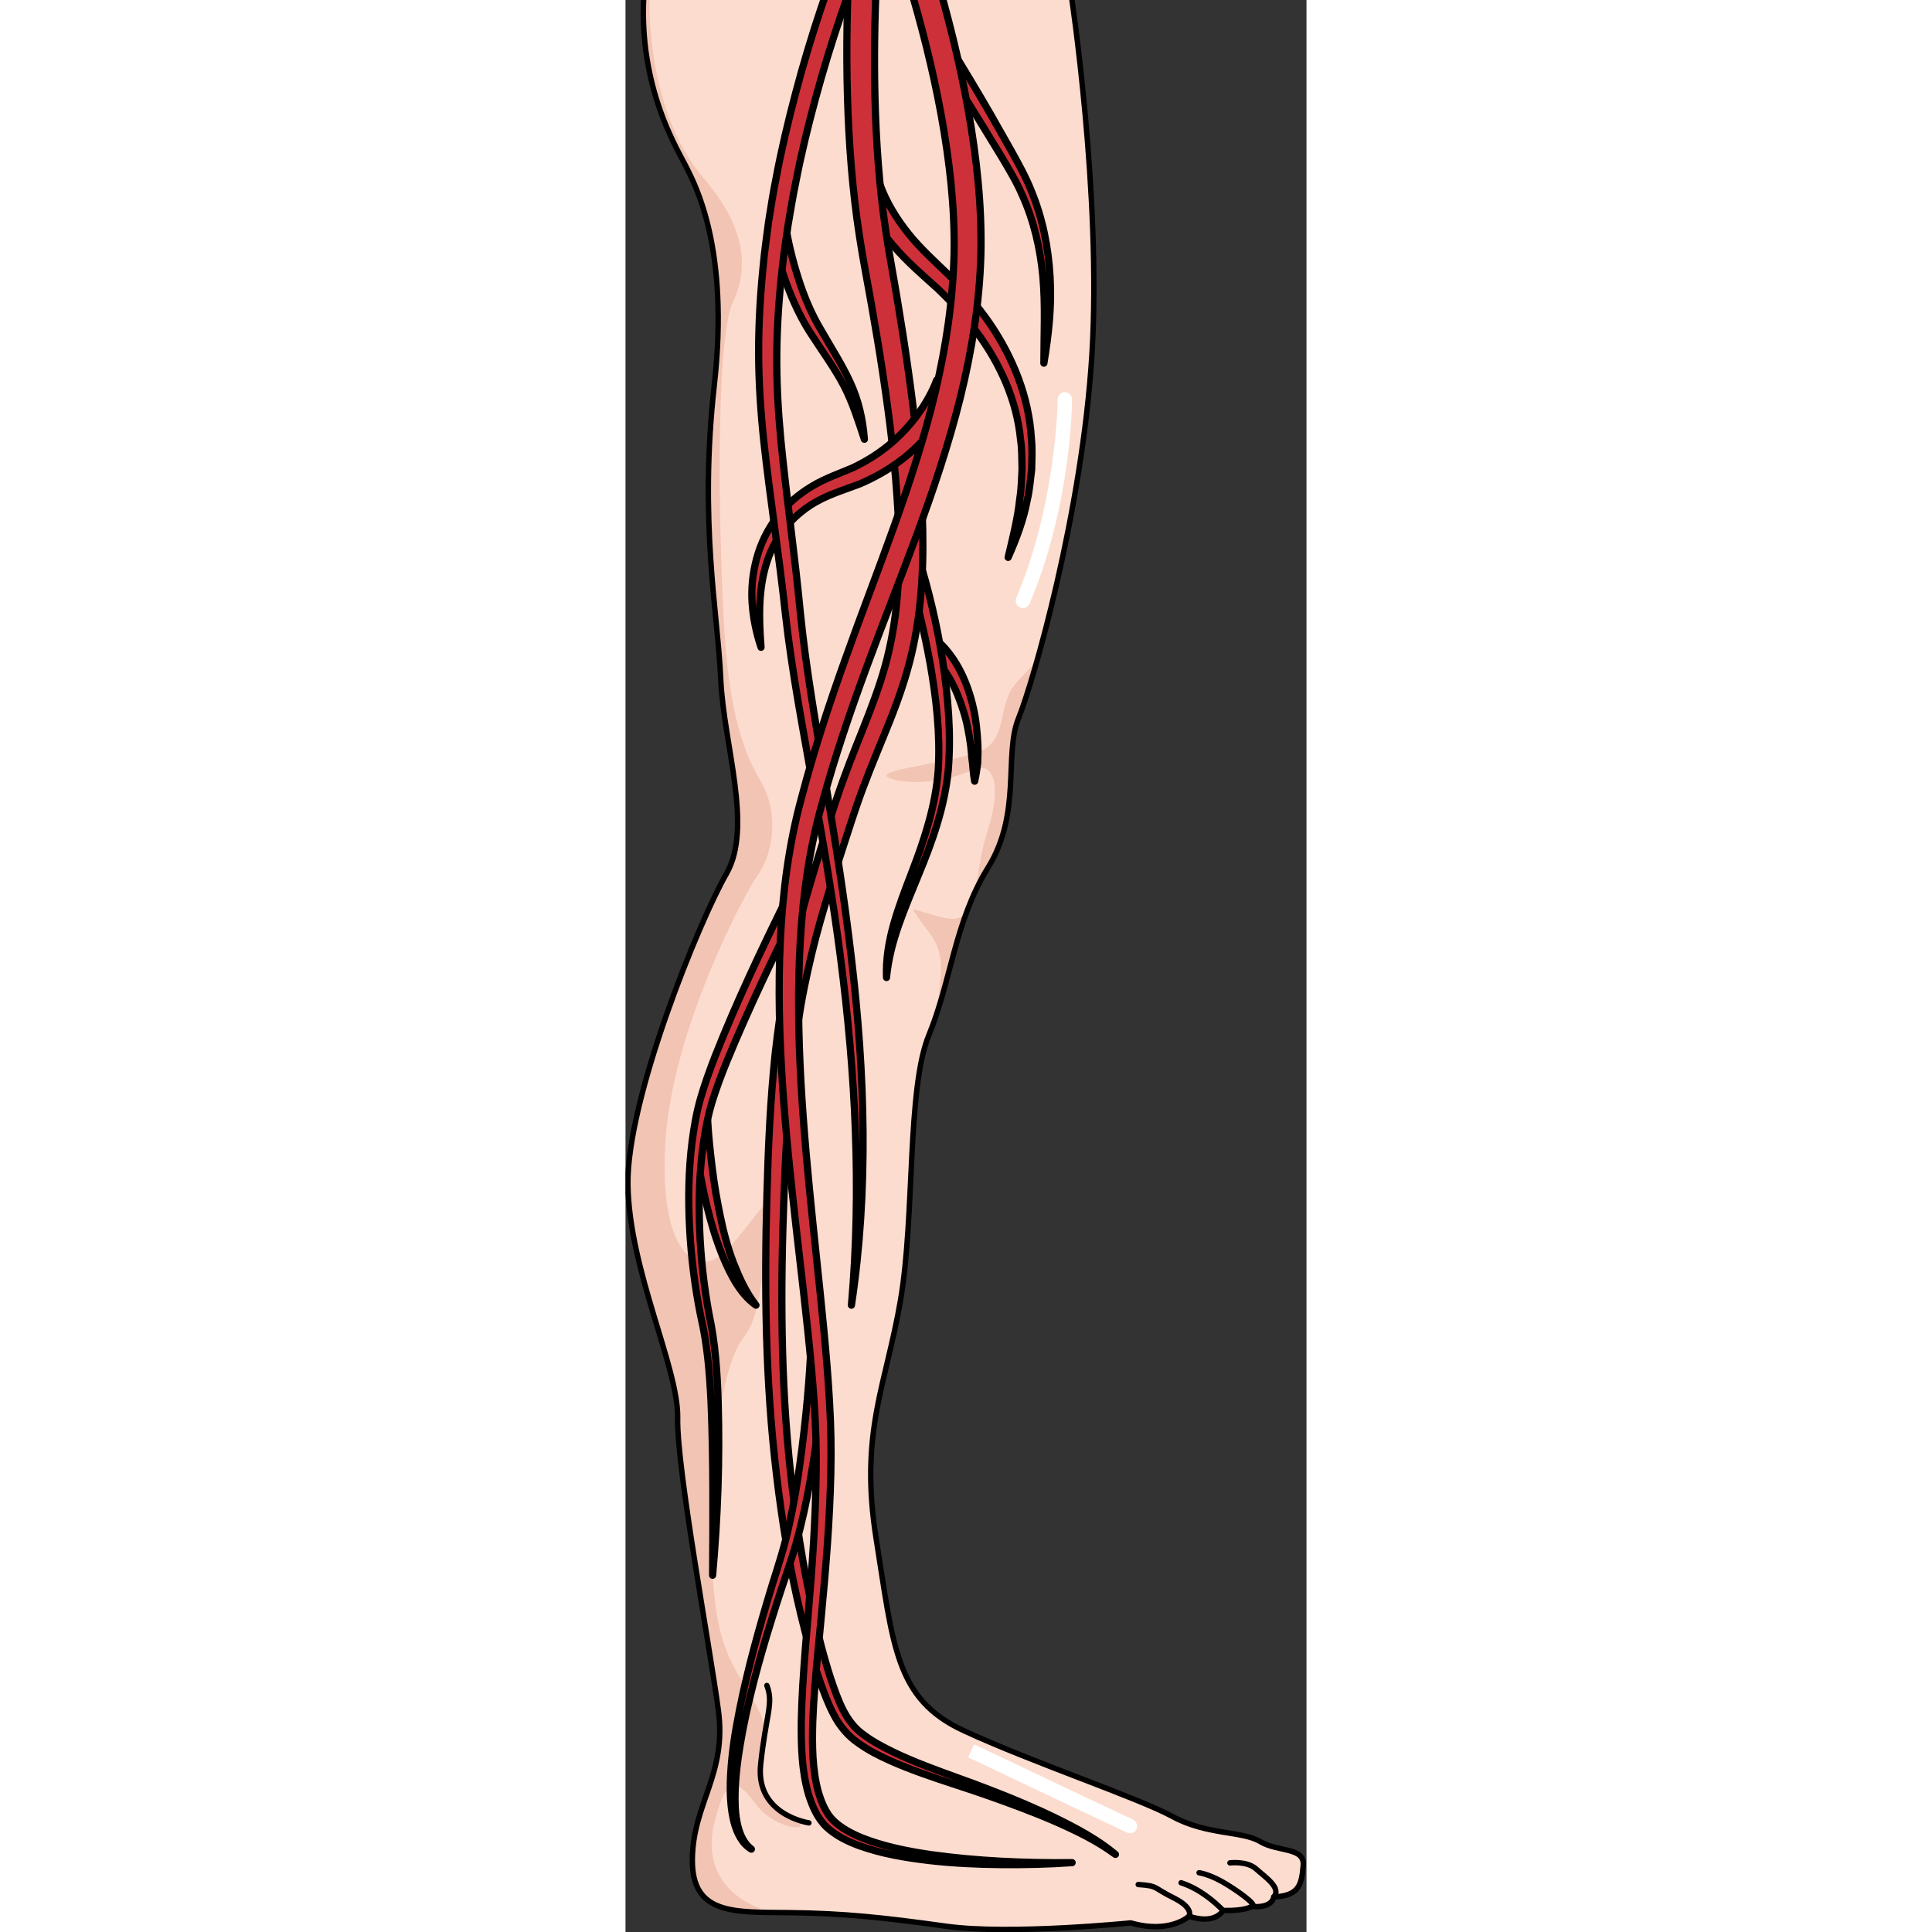 <?xml version="1.0" encoding="utf-8"?>
<!-- Created by: Science Figures, www.sciencefigures.org, Generator: Science Figures Editor -->
<svg version="1.1" id="Layer_1" xmlns="http://www.w3.org/2000/svg" xmlns:xlink="http://www.w3.org/1999/xlink" 
	 width="800px" height="800px" viewBox="0 0 94.509 268.125" enable-background="new 0 0 94.509 268.125"
	 xml:space="preserve">
<rect x="0" y="0" width="94.509" height="268.125" fill="#333333" stroke="none"/>
<g>
	<defs>
		<rect id="SVGID_1_" width="94.509" height="268.125"/>
	</defs>
	<clipPath id="SVGID_2_">
		<use xlink:href="#SVGID_1_"  overflow="visible"/>
	</clipPath>
	<g clip-path="url(#SVGID_2_)">
		<path fill="#FCDCCE" d="M62.189-173.949c0,0,2.759,5.81-3.098,7.294c-4.694,1.19-6.373-0.133-8.845,1.559
			c-2.475,1.695-2.836,5.293-5.335,6.591c-2.499,1.298-2.159,6.459,2.054,10.068c4.214,3.609,15.624,22.845,20.245,29.622
			c4.623,6.775,4.025,12.772,3.823,15.767c0,0,3.44,10.01,2.485,16.619c0,0,1.072,13.293,0.605,18.288
			c-0.465,4.997,1.324,17.066,0.646,21.873c-0.679,4.805-1.596,27.138-6.443,35.103c-4.844,7.964-6.473,10.419-6.473,10.419
			s4.222,27.895,2.883,49.849c-1.339,21.953-8.141,45.524-10.195,50.587c-2.054,5.063,0.465,13.12-4.208,20.679
			c-4.673,7.558-5.128,15.74-8.214,23.234c-3.088,7.492-1.939,24.962-3.945,36.791c-2.004,11.828-5.75,18.353-3.383,33.185
			c2.366,14.834,2.65,22.188,12.088,26.575c9.437,4.388,24.281,9.349,29.026,11.939c4.745,2.59,9.676,1.989,12.162,3.477
			c2.482,1.489,6.212,0.739,5.986,3.336c-0.228,2.597-0.52,4.202-4.089,4.35c0,0-0.094,1.596-3.095,1.324
			c0,0-0.753,0.628-3.94,0.559c0,0-1.059,2.035-4.722,0.793c0,0-2.618,2.497-8.091,0.931c0,0-16.794,1.692-25.624,0.462
			c-8.83-1.228-14.236-1.801-21.801-1.886c-7.563-0.087-13.501,0.358-13.414-7.41c0.085-7.767,4.796-11.743,3.613-20.652
			c-1.184-8.909-5.792-33.603-5.653-40.577c0.137-6.974-6.715-20.425-6.902-32.361c-0.189-11.938,9.917-36.642,13.665-43.167
			c3.746-6.525-0.38-17.901-0.784-27.042c-0.404-9.139-3.024-21.771-0.894-40.77C14.454,34.459,9.7,25.697,8.328,22.967
			C6.956,20.237-0.374,8.596,3.685-8.295c4.061-16.889,12.064-22.196,12.467-31.172c0,0-5.61-12.708-6.701-20.227
			C8.36-67.214,6.687-74.51,4.366-82.577c-2.321-8.066-6.293-17.058-7.495-35.325c-1.202-18.265,0.31-21.816,4.391-29.491
			c4.187-7.875,13.945-18.245,15.17-29.842c1.227-11.598-7.357-9.054-7.262-28.764c0.097-19.714,12.25-25.391,24.547-25.9
			c12.299-0.508,26.464,9.258,29.045,21.295c2.583,12.037,1.802,12.268,0.281,13.325c0,0,3.167,5.842,5.323,8.342
			c2.152,2.498,1.715,4.905-1.646,5.243c0,0-1.492,1.456-0.78,3.219c0.712,1.763,0.118,1.787-1.655,2.057
			C64.283-178.418,67.137-174.354,62.189-173.949z"/>
		<path fill="#F2C4B3" d="M12.406,252.63c1.602-6.077,2.943-5.965,5.691-2.239c2.747,3.729,8.602,3.988,5.133,1.959
			c-3.469-2.028-5.363-5.456-4.285-9.341c1.078-3.886-0.184-5.334-2.997-10.062c-2.813-4.726-3.72-8.362-4.077-18.867
			c-0.357-10.505,1.395-24.436,4.47-28.402c3.075-3.969,2.427-11.289,3.873-17.192c1.446-5.906-3.03,2.129-6.647,5.449
			c-3.618,3.322-9.005,0.038-8.028-15.531s10.917-34.346,12.905-37.101c1.988-2.754,2.946-8.469,0.321-12.869
			s-4.34-10.175-5.019-20.499c-0.679-10.325-1.487-40.346,1.146-45.965s1.095-11.234-4.145-17.361
			c-5.24-6.13-7.384-15.893-7.411-23.907C3.319-4.273,5.671-10.153,8.762-13.959c2.883-3.55,7.191-3.385,10.051-6.951
			c7.024-8.761-3.398-23.274-6.341-32.196c-2.5-7.579-2.451-14.426-1.181-20.489s-1.22-13.475-2.635-19.763
			c-1.414-6.286-2.617-14.419-4.465-19.686c-1.848-5.268-0.649-7.319,1.301-5.564c1.95,1.756,9.577,6.116,6.885,3.222
			s-7.071-6.052-8.949-14.325c-1.878-8.271,2.011-17.616,7.115-21.166c5.104-3.551,5.951-8.428,7.906-11.68
			c1.955-3.255,2.924-8.805,1.62-15.931c-0.89-4.868-4.94-9.291-8.108-12.377c2.348,4.758,5.217,6.592,4.472,13.631
			c-1.225,11.598-11.177,21.864-15.17,29.842c-3.749,7.489-5.593,11.226-4.391,29.491c1.202,18.267,5.174,27.259,7.495,35.325
			C6.687-74.51,8.36-67.214,9.451-59.694c1.091,7.519,6.701,20.227,6.701,20.227C15.748-30.491,7.746-25.184,3.685-8.295
			c-4.059,16.89,3.271,28.531,4.643,31.262c1.372,2.73,6.126,11.491,3.994,30.494c-2.13,18.998,0.49,31.63,0.894,40.77
			c0.404,9.141,4.53,20.517,0.784,27.042c-3.748,6.525-13.854,31.229-13.665,43.167c0.187,11.935,7.039,25.387,6.902,32.361
			c-0.139,6.974,4.469,31.668,5.653,40.577c1.182,8.909-3.528,12.885-3.613,20.652c-0.077,6.875,4.569,7.317,10.88,7.387
			C12.374,262.986,11.1,257.583,12.406,252.63z"/>
		<g>
			<path fill="#F2C4B3" d="M36.753,108.024c2.905,1.05,8.195,0.331,11.268-1.134c3.073-1.462,4.302,1.993,2.223,8.424
				c-1.013,3.132-1.27,6.346-1.833,8.693c0.557-1.223,1.182-2.439,1.924-3.638c4.673-7.558,2.155-15.616,4.208-20.679
				c0.558-1.374,1.467-4.123,2.521-7.826c-0.646,0.567-1.564,1.495-2.833,2.913c-2.903,3.239-0.794,8.214-5.697,9.753
				C43.63,106.069,33.848,106.975,36.753,108.024z"/>
			<path fill="#F2C4B3" d="M43.363,140.144c1.418-4.451,2.311-9.064,3.996-13.589c-0.636,0.825-1.55,1.188-2.992,0.858
				c-4.912-1.134-5.144-2.127-3.483,0.309s3.391,3.366,2.755,8.903C43.485,137.967,43.399,139.134,43.363,140.144z"/>
		</g>
		
			<path fill="none" stroke="#000000" stroke-width="0.75" stroke-linecap="round" stroke-linejoin="round" stroke-miterlimit="10" d="
			M25.451,252.982c0,0-7.429-1.085-6.697-8.084c0.734-6.997,1.832-8.438,0.868-10.985"/>
		
			<path fill="none" stroke="#000000" stroke-width="0.75" stroke-linecap="round" stroke-linejoin="round" stroke-miterlimit="10" d="
			M89.966,263.257c1.111-1.241-1.175-2.738-2.445-3.88c-1.269-1.142-3.636-0.845-3.636-0.845"/>
		
			<path fill="none" stroke="#000000" stroke-width="0.75" stroke-linecap="round" stroke-linejoin="round" stroke-miterlimit="10" d="
			M86.87,264.58c1.208-0.001-2.353-2.503-4.21-3.517c-1.855-1.011-3.059-1.161-3.059-1.161"/>
		
			<path fill="none" stroke="#000000" stroke-width="0.75" stroke-linecap="round" stroke-linejoin="round" stroke-miterlimit="10" d="
			M82.93,265.139c-1.283-1.339-3.384-3.057-5.823-3.846"/>
		
			<path fill="none" stroke="#000000" stroke-width="0.75" stroke-linecap="round" stroke-linejoin="round" stroke-miterlimit="10" d="
			M78.208,265.932c0,0,0.722-1.13-2.155-2.551c-2.879-1.421-2.098-1.667-4.895-1.843"/>
		<g>
			<path fill="#FFFFFF" d="M55.212,84.386c-0.15,0.006-0.304-0.023-0.453-0.09c-0.509-0.225-0.749-0.816-0.535-1.321
				c5.629-13.245,5.754-27.437,5.754-27.578c0.002-0.552,0.453-0.978,1.004-0.971c0.552,0.016,0.999,0.476,0.996,1.027
				c-0.003,0.595-0.121,14.72-5.91,28.342C55.917,84.154,55.579,84.371,55.212,84.386z"/>
			<path fill="#FFFFFF" d="M70.069,254.422c-0.156,0.006-0.317-0.025-0.471-0.096c-6.542-3.071-22.043-10.446-22.043-10.446
				l0.824-1.802c0,0,15.493,7.372,22.033,10.442c0.503,0.236,0.732,0.833,0.507,1.332C70.762,254.198,70.429,254.407,70.069,254.422
				z"/>
		</g>
		
			<path fill="none" stroke="#000000" stroke-width="0.75" stroke-linecap="round" stroke-linejoin="round" stroke-miterlimit="10" d="
			M62.189-173.949c0,0,2.759,5.81-3.098,7.294c-4.694,1.19-6.373-0.133-8.845,1.559c-2.475,1.695-2.836,5.293-5.335,6.591
			c-2.499,1.298-2.159,6.459,2.054,10.068c4.214,3.609,15.624,22.845,20.245,29.622c4.623,6.775,4.025,12.772,3.823,15.767
			c0,0,3.44,10.01,2.485,16.619c0,0,1.072,13.293,0.605,18.288c-0.465,4.997,1.324,17.066,0.646,21.873
			c-0.679,4.805-1.596,27.138-6.443,35.103c-4.844,7.964-6.473,10.419-6.473,10.419s4.222,27.895,2.883,49.849
			c-1.339,21.953-8.141,45.524-10.195,50.587c-2.054,5.063,0.465,13.12-4.208,20.679c-4.673,7.558-5.128,15.74-8.214,23.234
			c-3.088,7.492-1.939,24.962-3.945,36.791c-2.004,11.828-5.75,18.353-3.383,33.185c2.366,14.834,2.65,22.188,12.088,26.575
			c9.437,4.388,24.281,9.349,29.026,11.939c4.745,2.59,9.676,1.989,12.162,3.477c2.482,1.489,6.212,0.739,5.986,3.336
			c-0.228,2.597-0.52,4.202-4.089,4.35c0,0-0.094,1.596-3.095,1.324c0,0-0.753,0.628-3.94,0.559c0,0-1.059,2.035-4.722,0.793
			c0,0-2.618,2.497-8.091,0.931c0,0-16.794,1.692-25.624,0.462c-8.83-1.228-14.236-1.801-21.801-1.886
			c-7.563-0.087-13.501,0.358-13.414-7.41c0.085-7.767,4.796-11.743,3.613-20.652c-1.184-8.909-5.792-33.603-5.653-40.577
			c0.137-6.974-6.715-20.425-6.902-32.361c-0.189-11.938,9.917-36.642,13.665-43.167c3.746-6.525-0.38-17.901-0.784-27.042
			c-0.404-9.139-3.024-21.771-0.894-40.77C14.454,34.459,9.7,25.697,8.328,22.967C6.956,20.237-0.374,8.596,3.685-8.295
			c4.061-16.889,12.064-22.196,12.467-31.172c0,0-5.61-12.708-6.701-20.227C8.36-67.214,6.687-74.51,4.366-82.577
			c-2.321-8.066-6.293-17.058-7.495-35.325c-1.202-18.265,0.335-21.007,4.391-29.491c3.85-8.052,13.945-18.245,15.17-29.842
			c1.227-11.598-7.357-9.054-7.262-28.764c0.097-19.714,12.25-25.391,24.547-25.9c12.299-0.508,26.464,9.258,29.045,21.295
			c2.583,12.037,1.802,12.268,0.281,13.325c0,0,3.167,5.842,5.323,8.342c2.152,2.498,1.715,4.905-1.646,5.243
			c0,0-1.492,1.456-0.78,3.219c0.712,1.763,0.118,1.787-1.655,2.057C64.283-178.418,67.137-174.354,62.189-173.949z"/>
	</g>
	
		<path clip-path="url(#SVGID_2_)" fill="#CD3038" stroke="#000000" stroke-linecap="round" stroke-linejoin="round" stroke-miterlimit="10" d="
		M43.386,89.033c0.796,0.682,1.312,1.338,1.848,2.073c0.526,0.72,0.966,1.485,1.357,2.27c0.771,1.575,1.321,3.23,1.692,4.909
		c0.387,1.679,0.529,3.388,0.618,5.082c0.032,0.848,0.008,1.697-0.031,2.541c-0.099,0.843-0.223,1.683-0.417,2.508
		c-0.154-0.845-0.229-1.676-0.295-2.503c-0.119-0.825-0.155-1.649-0.258-2.466c-0.231-1.629-0.511-3.249-1.016-4.796
		c-0.486-1.547-1.074-3.056-1.872-4.435c-0.408-0.681-0.82-1.36-1.306-1.971c-0.46-0.603-1.037-1.228-1.526-1.617L43.386,89.033z"/>
	
		<path clip-path="url(#SVGID_2_)" fill="#CD3038" stroke="#000000" stroke-linecap="round" stroke-linejoin="round" stroke-miterlimit="10" d="
		M34.333,18.252c-0.079,0.43-0.141,1.136-0.122,1.736c0.003,0.625,0.052,1.261,0.146,1.893c0.19,1.262,0.485,2.529,0.962,3.742
		c0.897,2.446,2.286,4.733,3.959,6.812c1.681,2.098,3.648,3.859,5.744,5.876c2.001,2.031,3.881,4.198,5.515,6.555
		c3.224,4.722,5.468,10.264,5.79,15.999c0.157,1.424,0.063,2.855,0.041,4.277c-0.182,1.413-0.274,2.833-0.607,4.213
		c-0.511,2.788-1.524,5.443-2.658,7.995c0.646-2.729,1.337-5.418,1.616-8.164c0.235-1.358,0.228-2.738,0.315-4.101
		c-0.048-1.366,0-2.734-0.208-4.082c-0.524-5.436-2.837-10.53-6.055-14.875c-1.645-2.16-3.476-4.18-5.45-6.066
		c-1.974-1.795-4.238-3.705-6.114-5.919c-1.899-2.202-3.486-4.729-4.563-7.506c-0.564-1.377-0.939-2.839-1.187-4.328
		c-0.122-0.746-0.195-1.504-0.212-2.273c-0.016-0.383-0.006-0.772,0.013-1.164c0.026-0.41,0.05-0.755,0.144-1.268L34.333,18.252z"/>
	
		<path clip-path="url(#SVGID_2_)" fill="#CD3038" stroke="#000000" stroke-linecap="round" stroke-linejoin="round" stroke-miterlimit="10" d="
		M40.567,77.027c1.523,4.855,2.679,9.746,3.46,14.742c0.742,4.993,1.19,10.042,0.761,15.141c-0.493,5.101-2.224,9.934-4.142,14.544
		c-1.877,4.627-3.956,9.181-4.422,14.202c-0.107-2.51,0.323-5.039,1.009-7.461c0.688-2.428,1.595-4.775,2.489-7.105
		c1.794-4.649,3.341-9.395,3.686-14.298c0.286-4.889-0.276-9.866-1.134-14.73c-0.89-4.863-2.056-9.727-3.6-14.391L40.567,77.027z"/>
	
		<path clip-path="url(#SVGID_2_)" fill="#CD3038" stroke="#000000" stroke-linecap="round" stroke-linejoin="round" stroke-miterlimit="10" d="
		M36.798-25.302c-0.849,6.321-1.419,12.777-1.801,19.193c-0.374,6.427-0.53,12.865-0.384,19.286
		c0.152,6.418,0.594,12.826,1.548,19.131c0.455,3.125,1.093,6.358,1.609,9.562c0.533,3.211,1.04,6.428,1.487,9.658
		c0.909,6.455,1.633,12.954,1.918,19.519c0.263,6.549,0.056,13.246-1.488,19.776c-0.77,3.256-1.876,6.412-3.093,9.451
		c-1.218,3.039-2.484,6-3.6,9c-1.13,2.978-2.073,6.068-3.084,9.151c-1.001,3.078-1.949,6.158-2.833,9.25
		c-0.883,3.091-1.628,6.207-2.265,9.346c-0.637,3.139-1.087,6.316-1.487,9.503c-0.733,6.387-1.086,12.84-1.325,19.3
		c-0.499,12.942-0.487,25.856,0.923,38.702c0.681,6.416,1.706,12.795,3.085,19.088c0.696,3.143,1.476,6.274,2.469,9.321
		c1.026,3.021,2.061,6.108,4.629,7.859c1.236,0.927,2.65,1.67,4.084,2.366c1.437,0.697,2.925,1.314,4.424,1.902
		c2.998,1.167,6.085,2.199,9.111,3.387c3.032,1.169,6.034,2.423,8.957,3.851c2.911,1.429,5.815,2.968,8.311,5.054
		c-2.611-1.931-5.551-3.33-8.508-4.626c-2.968-1.284-6.006-2.401-9.054-3.482c-3.047-1.082-6.146-2.008-9.22-3.117
		c-1.533-0.555-3.06-1.139-4.559-1.817c-1.5-0.671-2.98-1.429-4.36-2.422c-1.396-0.951-2.596-2.379-3.356-3.87
		c-0.802-1.499-1.363-3.052-1.92-4.595c-1.078-3.099-1.929-6.252-2.698-9.423c-1.526-6.345-2.583-12.788-3.352-19.257
		c-1.559-12.937-1.709-26.029-1.337-38.997c0.175-6.498,0.463-13.007,1.143-19.513c0.374-3.249,0.801-6.5,1.421-9.724
		c0.62-3.221,1.353-6.423,2.218-9.576c0.866-3.151,1.794-6.279,2.767-9.376c0.977-3.087,1.896-6.212,3.034-9.31
		c2.223-6.196,5.056-12.009,6.396-18.142c1.386-6.131,1.536-12.526,1.213-18.91c-0.342-6.391-1.118-12.787-2.082-19.162
		c-0.473-3.188-1.009-6.372-1.569-9.551c-0.554-3.191-1.187-6.318-1.684-9.608c-1.018-6.513-1.499-13.065-1.685-19.606
		c-0.181-6.543-0.053-13.08,0.295-19.599c0.359-6.529,0.895-13.003,1.741-19.538L36.798-25.302z"/>
	
		<path clip-path="url(#SVGID_2_)" fill="#CD3038" stroke="#000000" stroke-linecap="round" stroke-linejoin="round" stroke-miterlimit="10" d="
		M46.027,53.711c-0.438,1.147-0.919,2.053-1.478,3.008c-0.543,0.942-1.174,1.822-1.824,2.686c-1.331,1.701-2.862,3.254-4.597,4.541
		c-1.727,1.296-3.616,2.352-5.585,3.199c-2.08,0.792-3.854,1.323-5.584,2.223c-3.429,1.765-6.119,4.82-7.312,8.557
		c-1.232,3.736-1.152,7.823-0.837,11.906c-0.661-1.948-1.078-3.988-1.233-6.072c-0.147-2.085,0.072-4.212,0.627-6.267
		c0.556-2.055,1.504-4.036,2.832-5.75c1.325-1.713,2.997-3.164,4.855-4.263c1.837-1.11,3.972-1.833,5.676-2.571
		c1.751-0.84,3.407-1.855,4.903-3.072c1.493-1.218,2.832-2.62,3.98-4.162c0.558-0.782,1.103-1.576,1.56-2.416
		c0.46-0.813,0.901-1.737,1.174-2.505L46.027,53.711z"/>
	
		<path clip-path="url(#SVGID_2_)" fill="#CD3038" stroke="#000000" stroke-linecap="round" stroke-linejoin="round" stroke-miterlimit="10" d="
		M11.4,155.477c0.118,2.209,0.369,4.458,0.643,6.679c0.267,2.229,0.657,4.438,1.11,6.631c0.444,2.196,1.031,4.361,1.821,6.443
		c0.818,2.07,1.725,4.1,3.131,5.906c-1.902-1.341-3.11-3.446-4.057-5.516c-0.956-2.097-1.701-4.279-2.3-6.49
		c-0.606-2.211-1.085-4.453-1.474-6.707c-0.389-2.26-0.064-4.116-0.262-6.426L11.4,155.477z"/>
	
		<path clip-path="url(#SVGID_2_)" fill="#CD3038" stroke="#000000" stroke-linecap="round" stroke-linejoin="round" stroke-miterlimit="10" d="
		M22.17,31.023c0.388,2.567,1.038,5.182,1.841,7.69c0.805,2.526,1.834,4.943,3.202,7.216c1.332,2.331,2.813,4.606,3.965,7.115
		c1.17,2.503,1.776,5.213,1.973,7.915c-0.858-2.58-1.642-5.133-2.875-7.475c-1.23-2.339-2.822-4.521-4.293-6.795
		c-1.542-2.274-2.724-4.823-3.664-7.396c-0.945-2.595-1.634-5.227-2.128-7.981L22.17,31.023z"/>
	
		<path clip-path="url(#SVGID_2_)" fill="#CD3038" stroke="#000000" stroke-linecap="round" stroke-linejoin="round" stroke-miterlimit="10" d="
		M24.19,125.468c-3.595,7.158-7.069,14.418-10.115,21.802c-0.75,1.849-1.455,3.712-2.034,5.59c-0.576,1.87-0.94,3.818-1.228,5.773
		c-0.562,3.919-0.674,7.919-0.525,11.9c0.153,3.984,0.589,7.963,1.315,11.885c0.864,3.951,1.128,8.05,1.255,12.063
		c0.24,8.064-0.054,16.118-0.769,24.135c0.049-8.045,0.12-16.085-0.223-24.095c-0.196-4.015-0.51-7.972-1.43-11.876
		c-0.802-3.972-1.31-8-1.532-12.048c-0.217-4.047-0.172-8.123,0.341-12.175c0.264-2.024,0.607-4.048,1.183-6.033
		c0.573-1.974,1.263-3.887,1.994-5.775c2.966-7.536,6.432-14.802,9.982-22.047L24.19,125.468z"/>
	
		<path clip-path="url(#SVGID_2_)" fill="#CD3038" stroke="#000000" stroke-linecap="round" stroke-linejoin="round" stroke-miterlimit="10" d="
		M34.097-9.041c-1.534,3.633-2.931,7.415-4.214,11.195c-1.288,3.788-2.462,7.615-3.504,11.476c-1.046,3.859-1.993,7.747-2.75,11.668
		c-0.416,1.954-0.713,3.927-1.062,5.893c-0.278,1.975-0.594,3.943-0.798,5.929c-0.452,3.968-0.737,7.946-0.771,11.926
		c-0.04,3.981,0.179,7.961,0.554,11.946c0.777,7.967,1.944,15.974,2.71,24.018c0.798,7.964,2.236,15.892,3.54,23.847
		c1.327,7.953,2.592,15.932,3.53,23.957c1.911,16.022,2.436,32.35,0.023,48.322c1.414-16.078,0.554-32.197-1.501-48.139
		c-1.031-7.975-2.388-15.907-3.81-23.837c-1.399-7.932-2.94-15.862-3.849-23.934c-0.859-7.996-2.117-15.933-3.004-24
		c-0.43-4.033-0.704-8.108-0.713-12.189c-0.015-4.08,0.228-8.156,0.639-12.2c0.184-2.025,0.481-4.043,0.741-6.061
		c0.326-2.008,0.622-4.022,1.033-6.013c0.749-3.997,1.687-7.952,2.726-11.877c1.035-3.927,2.204-7.815,3.488-11.666
		c1.287-3.859,2.658-7.652,4.238-11.454L34.097-9.041z"/>
	
		<path clip-path="url(#SVGID_2_)" fill="#CD3038" stroke="#000000" stroke-linecap="round" stroke-linejoin="round" stroke-miterlimit="10" d="
		M44.506,5.561c2.078,3.424,4.161,6.837,6.161,10.307l2.965,5.228c0.955,1.746,1.966,3.538,2.706,5.444
		c1.559,3.775,2.353,7.823,2.583,11.853c0.251,4.044-0.195,8.063-0.858,12.007c0.001-4.014,0.219-7.996-0.132-11.936
		c-0.354-3.931-1.253-7.814-2.867-11.384c-0.766-1.801-1.783-3.472-2.801-5.197l-3.12-5.104L42.808,6.619L44.506,5.561z"/>
	
		<path clip-path="url(#SVGID_2_)" fill="#CD3038" stroke="#000000" stroke-linecap="round" stroke-linejoin="round" stroke-miterlimit="10" d="
		M27.702,187.66c-0.396,5.964-1.019,11.875-2.059,17.754c-0.521,2.936-1.146,5.86-1.954,8.748c-0.826,2.908-1.861,5.66-2.743,8.483
		c-1.799,5.626-3.447,11.309-4.596,17.091c-0.55,2.891-1.028,5.805-1.132,8.736c-0.044,1.461-0.028,2.934,0.25,4.366
		c0.28,1.408,0.797,2.87,1.998,3.789c-1.306-0.775-2.008-2.267-2.394-3.697c-0.376-1.461-0.517-2.969-0.535-4.465
		c-0.012-2.997,0.342-5.973,0.86-8.904c1.04-5.867,2.58-11.618,4.27-17.311c0.827-2.85,1.821-5.672,2.542-8.484
		c0.721-2.836,1.268-5.727,1.713-8.635c0.857-5.816,1.484-11.704,1.783-17.567L27.702,187.66z"/>
	
		<path clip-path="url(#SVGID_2_)" fill="#CD3038" stroke="#000000" stroke-linecap="round" stroke-linejoin="round" stroke-miterlimit="10" d="
		M36.238-23.028c2.559,6.223,4.712,12.473,6.631,18.858c1.901,6.376,3.518,12.848,4.692,19.427c1.16,6.577,1.915,13.271,1.76,20.042
		c-0.183,6.771-1.262,13.428-2.869,19.926c-3.234,13.014-8.533,25.199-13.047,37.516c-2.272,6.159-4.371,12.365-6.094,18.669
		c-1.78,6.245-2.673,12.683-3.057,19.196c-0.75,13.035,0.418,26.169,1.761,39.256c0.672,6.551,1.421,13.107,1.953,19.704
		c0.263,3.299,0.472,6.609,0.539,9.936c0.065,3.338-0.038,6.644-0.197,9.954c-0.32,6.616-0.98,13.198-1.602,19.75
		c-0.314,3.275-0.606,6.547-0.724,9.809c-0.088,3.247-0.066,6.542,0.758,9.599c0.434,1.489,1.052,3.012,2.094,4.029
		c1.08,1.054,2.51,1.818,3.991,2.418c2.993,1.187,6.231,1.831,9.465,2.313c6.496,0.908,13.098,1.192,19.688,1.123
		c-3.29,0.233-6.591,0.304-9.893,0.274c-3.302-0.031-6.609-0.181-9.903-0.558c-3.289-0.388-6.589-0.927-9.773-2.073
		c-1.579-0.589-3.154-1.338-4.484-2.553c-1.35-1.296-2.012-2.952-2.534-4.584c-0.955-3.315-1.021-6.705-0.998-10.026
		c0.059-3.329,0.292-6.632,0.545-9.923c0.536-6.58,1.143-13.127,1.39-19.684c0.125-3.275,0.194-6.563,0.097-9.816
		c-0.098-3.263-0.336-6.533-0.63-9.802c-0.593-6.539-1.405-13.077-2.144-19.634c-1.474-13.103-2.795-26.332-2.164-39.661
		c0.322-6.643,1.184-13.352,2.957-19.815c1.689-6.432,3.758-12.748,5.985-18.979c4.434-12.462,9.56-24.621,12.563-37.275
		c1.5-6.307,2.449-12.755,2.607-19.17c0.119-6.421-0.634-12.894-1.794-19.285c-1.173-6.396-2.784-12.728-4.68-18.976
		c-1.902-6.231-4.084-12.45-6.567-18.409L36.238-23.028z"/>
</g>
</svg>